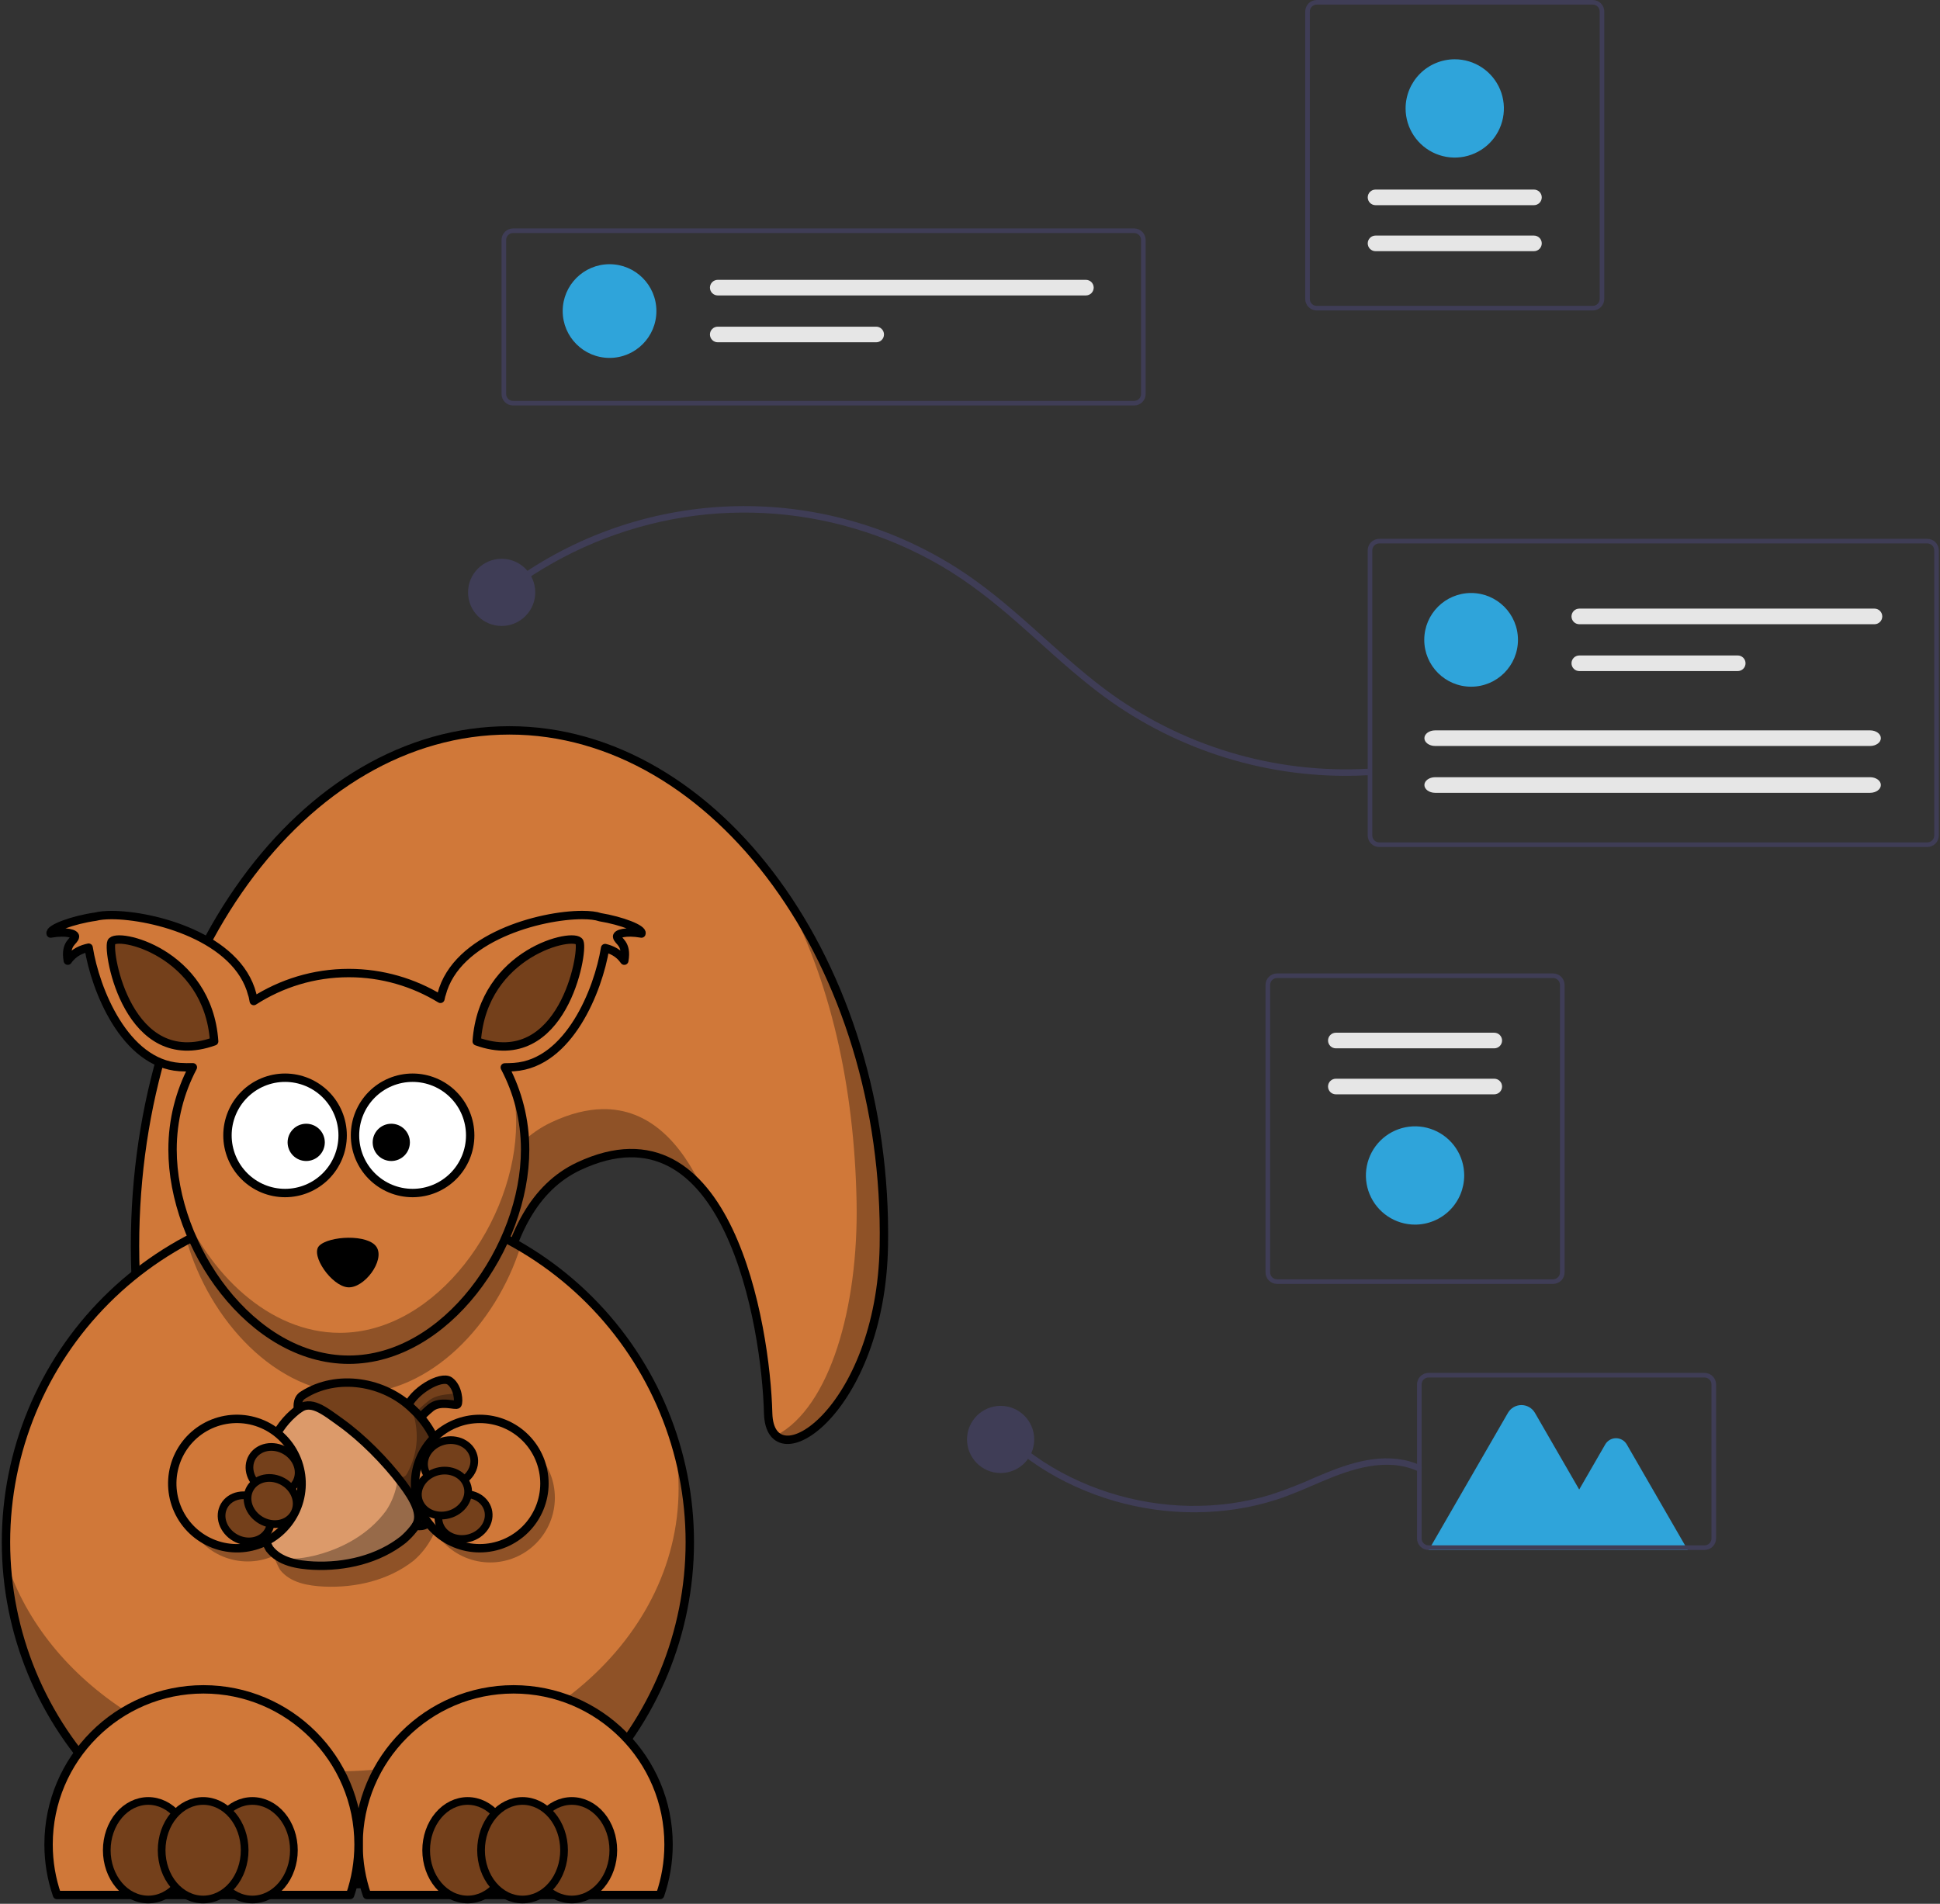 <svg width="648" height="636" viewBox="0 0 648 636" fill="none" xmlns="http://www.w3.org/2000/svg">
<rect x="0" y="0" width="648" height="636" fill="#333333" stroke="none"/>
<path d="M378.83 135.466H171.366C170.347 135.465 169.371 135.059 168.65 134.339C167.93 133.619 167.525 132.642 167.524 131.624V80.158C167.525 79.139 167.93 78.163 168.65 77.443C169.371 76.722 170.347 76.317 171.366 76.316H378.83C379.848 76.317 380.825 76.722 381.545 77.443C382.265 78.163 382.671 79.139 382.672 80.158V131.624C382.671 132.642 382.265 133.619 381.545 134.339C380.825 135.059 379.848 135.465 378.83 135.466V135.466ZM171.366 77.853C170.755 77.853 170.169 78.097 169.736 78.529C169.304 78.961 169.061 79.547 169.061 80.158V131.624C169.061 132.235 169.304 132.821 169.736 133.253C170.169 133.685 170.755 133.928 171.366 133.929H378.83C379.441 133.928 380.027 133.685 380.459 133.253C380.891 132.821 381.134 132.235 381.135 131.624V80.158C381.134 79.547 380.891 78.961 380.459 78.529C380.027 78.097 379.441 77.853 378.83 77.853L171.366 77.853Z" fill="#3F3D56"/>
<path d="M203.601 119.567C212.245 119.567 219.251 112.56 219.251 103.916C219.251 95.273 212.245 88.266 203.601 88.266C194.958 88.266 187.951 95.273 187.951 103.916C187.951 112.56 194.958 119.567 203.601 119.567Z" fill="#2FA4DA"/>
<path d="M239.745 93.482C239.054 93.482 238.39 93.757 237.901 94.246C237.412 94.736 237.137 95.399 237.137 96.091C237.137 96.783 237.412 97.446 237.901 97.935C238.39 98.424 239.054 98.699 239.745 98.699H362.709C363.401 98.699 364.065 98.424 364.554 97.935C365.043 97.446 365.318 96.783 365.318 96.091C365.318 95.399 365.043 94.736 364.554 94.246C364.065 93.757 363.401 93.482 362.709 93.482H239.745Z" fill="#E6E6E6"/>
<path d="M239.745 109.133C239.054 109.133 238.39 109.408 237.901 109.897C237.412 110.386 237.137 111.05 237.137 111.742C237.137 112.434 237.412 113.097 237.901 113.586C238.39 114.075 239.054 114.35 239.745 114.35H292.657C293 114.351 293.34 114.284 293.657 114.153C293.974 114.022 294.262 113.83 294.505 113.588C294.747 113.346 294.94 113.058 295.071 112.741C295.203 112.424 295.27 112.085 295.27 111.742C295.27 111.399 295.203 111.059 295.071 110.742C294.94 110.426 294.747 110.138 294.505 109.896C294.262 109.653 293.974 109.461 293.657 109.33C293.34 109.2 293 109.133 292.657 109.133H239.745Z" fill="#E6E6E6"/>
<path d="M518.761 428.917H426.555C425.536 428.916 424.56 428.511 423.84 427.79C423.119 427.07 422.714 426.094 422.713 425.075V329.041C422.714 328.022 423.119 327.046 423.84 326.325C424.56 325.605 425.536 325.2 426.555 325.199H518.761C519.78 325.2 520.757 325.605 521.477 326.325C522.197 327.046 522.602 328.022 522.603 329.041V425.075C522.602 426.094 522.197 427.07 521.477 427.79C520.757 428.511 519.78 428.916 518.761 428.917ZM426.555 326.736C425.944 326.736 425.358 326.979 424.926 327.412C424.494 327.844 424.25 328.43 424.25 329.041V425.075C424.25 425.686 424.494 426.272 424.926 426.704C425.358 427.136 425.944 427.38 426.555 427.38H518.761C519.373 427.38 519.959 427.136 520.391 426.704C520.823 426.272 521.066 425.686 521.067 425.075V329.041C521.066 328.43 520.823 327.844 520.391 327.412C519.959 326.979 519.373 326.736 518.761 326.736H426.555Z" fill="#3F3D56"/>
<path d="M446.202 345.003C445.511 345.003 444.847 345.278 444.358 345.767C443.869 346.256 443.594 346.92 443.594 347.611C443.594 348.303 443.869 348.967 444.358 349.456C444.847 349.945 445.511 350.22 446.202 350.22H499.114C499.806 350.22 500.469 349.945 500.958 349.456C501.448 348.967 501.722 348.303 501.722 347.611C501.722 346.92 501.448 346.256 500.958 345.767C500.469 345.278 499.806 345.003 499.114 345.003H446.202Z" fill="#E6E6E6"/>
<path d="M446.202 360.371C445.859 360.37 445.52 360.437 445.203 360.568C444.886 360.699 444.598 360.891 444.355 361.133C444.112 361.376 443.92 361.663 443.788 361.98C443.657 362.297 443.589 362.637 443.589 362.98C443.589 363.322 443.657 363.662 443.788 363.979C443.92 364.296 444.112 364.583 444.355 364.826C444.598 365.068 444.886 365.26 445.203 365.391C445.52 365.522 445.859 365.589 446.202 365.588H499.114C499.806 365.588 500.469 365.313 500.958 364.824C501.448 364.335 501.722 363.671 501.722 362.98C501.722 362.288 501.448 361.624 500.958 361.135C500.469 360.646 499.806 360.371 499.114 360.371H446.202Z" fill="#E6E6E6"/>
<path d="M472.658 409.113C469.411 409.113 466.237 408.15 463.537 406.346C460.837 404.542 458.733 401.977 457.49 398.977C456.247 395.977 455.922 392.676 456.556 389.491C457.189 386.306 458.753 383.38 461.049 381.084C463.345 378.788 466.271 377.224 469.455 376.59C472.64 375.957 475.941 376.282 478.941 377.525C481.941 378.767 484.506 380.872 486.31 383.572C488.114 386.272 489.077 389.447 489.077 392.694C489.072 397.047 487.34 401.22 484.262 404.299C481.184 407.377 477.011 409.108 472.658 409.113V409.113Z" fill="#2FA4DA"/>
<path d="M439.811 0H532.018C533.036 0.001 534.013 0.406 534.733 1.127C535.453 1.847 535.858 2.823 535.859 3.842V99.876C535.858 100.895 535.453 101.871 534.733 102.592C534.013 103.312 533.036 103.717 532.018 103.718H439.811C438.792 103.717 437.816 103.312 437.096 102.592C436.375 101.871 435.97 100.895 435.969 99.876V3.842C435.97 2.823 436.375 1.847 437.096 1.127C437.816 0.406 438.792 0.001 439.811 0V0ZM532.018 102.181C532.629 102.181 533.215 101.938 533.647 101.506C534.079 101.073 534.322 100.487 534.323 99.876V3.842C534.322 3.231 534.079 2.645 533.647 2.213C533.215 1.781 532.629 1.538 532.018 1.537H439.811C439.2 1.538 438.614 1.781 438.182 2.213C437.75 2.645 437.507 3.231 437.506 3.842V99.876C437.507 100.487 437.75 101.073 438.182 101.506C438.614 101.938 439.2 102.181 439.811 102.181H532.018Z" fill="#3F3D56"/>
<path d="M512.37 83.914C513.062 83.914 513.725 83.639 514.215 83.15C514.704 82.661 514.979 81.998 514.979 81.306C514.979 80.614 514.704 79.95 514.215 79.461C513.725 78.972 513.062 78.697 512.37 78.697H459.458C458.767 78.697 458.103 78.972 457.614 79.461C457.125 79.95 456.85 80.614 456.85 81.306C456.85 81.998 457.125 82.661 457.614 83.15C458.103 83.639 458.767 83.914 459.458 83.914H512.37Z" fill="#E6E6E6"/>
<path d="M512.37 68.546C513.062 68.546 513.725 68.271 514.215 67.782C514.704 67.293 514.979 66.629 514.979 65.938C514.979 65.246 514.704 64.582 514.215 64.093C513.725 63.604 513.062 63.329 512.37 63.329H459.458C458.767 63.329 458.103 63.604 457.614 64.093C457.125 64.582 456.85 65.246 456.85 65.938C456.85 66.629 457.125 67.293 457.614 67.782C458.103 68.271 458.767 68.546 459.458 68.546H512.37Z" fill="#E6E6E6"/>
<path d="M485.914 19.804C489.161 19.804 492.336 20.767 495.036 22.571C497.736 24.375 499.84 26.939 501.083 29.94C502.325 32.94 502.65 36.241 502.017 39.426C501.383 42.611 499.82 45.537 497.524 47.833C495.227 50.129 492.302 51.693 489.117 52.327C485.932 52.96 482.631 52.635 479.631 51.392C476.631 50.15 474.067 48.045 472.263 45.345C470.459 42.645 469.496 39.47 469.496 36.223C469.501 31.87 471.232 27.697 474.31 24.618C477.388 21.54 481.561 19.809 485.914 19.804Z" fill="#2FA4DA"/>
<path d="M168.709 198.68C185.025 186.042 204.088 177.424 224.354 173.523C244.782 169.631 265.846 170.713 285.767 176.679C295.781 179.661 305.402 183.83 314.426 189.098C323.62 194.473 331.928 201.089 339.921 208.095C348.019 215.192 355.85 222.605 364.303 229.287C388.437 248.578 418.397 259.118 449.293 259.186C451.845 259.19 454.396 259.12 456.945 258.975C458.326 258.899 458.335 256.739 456.945 256.816C425.451 258.55 394.352 249.152 369.089 230.267C360.327 223.715 352.328 216.224 344.161 208.964C336.243 201.927 328.113 195.08 319.13 189.426C297.157 175.583 271.595 168.516 245.633 169.108C219.67 169.7 194.456 177.924 173.137 192.754C171.11 194.163 169.13 195.637 167.182 197.153C166.087 198.006 167.624 199.524 168.709 198.68V198.68Z" fill="#3F3D56"/>
<path d="M167.562 209.116C173.759 209.116 178.783 204.092 178.783 197.895C178.783 191.698 173.759 186.674 167.562 186.674C161.365 186.674 156.342 191.698 156.342 197.895C156.342 204.092 161.365 209.116 167.562 209.116Z" fill="#3F3D56"/>
<path d="M334.228 492.1C328.031 492.1 323.008 487.076 323.008 480.879C323.008 474.682 328.031 469.658 334.228 469.658C340.425 469.658 345.448 474.682 345.448 480.879C345.448 487.076 340.425 492.1 334.228 492.1Z" fill="#3F3D56"/>
<path d="M643.765 282.959H460.682C459.664 282.958 458.687 282.553 457.967 281.833C457.247 281.112 456.841 280.136 456.84 279.117V183.851C456.841 182.833 457.247 181.856 457.967 181.136C458.687 180.416 459.664 180.01 460.682 180.009H643.765C644.784 180.01 645.76 180.416 646.48 181.136C647.201 181.856 647.606 182.833 647.607 183.851V279.117C647.606 280.136 647.201 281.112 646.48 281.833C645.76 282.553 644.784 282.958 643.765 282.959ZM460.682 181.546C460.071 181.547 459.485 181.79 459.053 182.222C458.621 182.654 458.378 183.24 458.377 183.851V279.117C458.378 279.728 458.621 280.314 459.053 280.746C459.485 281.179 460.071 281.422 460.682 281.422H643.765C644.376 281.422 644.962 281.179 645.394 280.746C645.827 280.314 646.07 279.728 646.07 279.117V183.851C646.07 183.24 645.827 182.654 645.394 182.222C644.962 181.79 644.376 181.547 643.765 181.546H460.682Z" fill="#3F3D56"/>
<path d="M491.381 229.407C500.024 229.407 507.031 222.4 507.031 213.757C507.031 205.113 500.024 198.106 491.381 198.106C482.738 198.106 475.731 205.113 475.731 213.757C475.731 222.4 482.738 229.407 491.381 229.407Z" fill="#2FA4DA"/>
<path d="M527.525 203.323C527.182 203.322 526.842 203.389 526.525 203.52C526.208 203.651 525.92 203.843 525.678 204.085C525.435 204.327 525.242 204.615 525.111 204.932C524.98 205.249 524.912 205.588 524.912 205.931C524.912 206.274 524.98 206.614 525.111 206.931C525.242 207.247 525.435 207.535 525.678 207.777C525.92 208.02 526.208 208.212 526.525 208.342C526.842 208.473 527.182 208.54 527.525 208.54H626.108C626.8 208.54 627.463 208.265 627.952 207.776C628.441 207.287 628.716 206.623 628.716 205.931C628.716 205.239 628.441 204.576 627.952 204.087C627.463 203.598 626.8 203.323 626.108 203.323H527.525Z" fill="#E6E6E6"/>
<path d="M527.525 218.974C527.182 218.973 526.842 219.04 526.525 219.171C526.208 219.302 525.92 219.494 525.678 219.736C525.435 219.978 525.242 220.266 525.111 220.583C524.98 220.9 524.912 221.239 524.912 221.582C524.912 221.925 524.98 222.265 525.111 222.581C525.242 222.898 525.435 223.186 525.678 223.428C525.92 223.671 526.208 223.863 526.525 223.993C526.842 224.124 527.182 224.191 527.525 224.191H580.437C581.129 224.191 581.792 223.916 582.281 223.427C582.77 222.937 583.045 222.274 583.045 221.582C583.045 220.89 582.77 220.227 582.281 219.738C581.792 219.248 581.129 218.974 580.437 218.974H527.525Z" fill="#E6E6E6"/>
<path d="M479.377 243.995C477.393 243.995 475.778 245.165 475.778 246.603C475.778 248.041 477.393 249.212 479.377 249.212H624.648C626.632 249.212 628.247 248.041 628.247 246.603C628.247 245.165 626.632 243.995 624.648 243.995H479.377Z" fill="#E6E6E6"/>
<path d="M479.377 259.646C477.393 259.646 475.778 260.816 475.778 262.254C475.778 263.692 477.393 264.862 479.377 264.862H624.648C626.632 264.862 628.247 263.692 628.247 262.254C628.247 260.816 626.632 259.646 624.648 259.646H479.377Z" fill="#E6E6E6"/>
<path d="M473.247 491.326C462.918 486.845 451.386 490.751 441.651 494.881C436.637 497.008 431.676 499.279 426.488 500.958C422.122 502.367 417.652 503.427 413.118 504.127C404.021 505.52 394.769 505.577 385.655 504.295C376.495 503.017 367.568 500.421 359.152 496.588C350.782 492.794 343.046 487.736 336.214 481.59C335.345 480.805 334.492 480.002 333.657 479.181C332.663 478.207 334.19 476.68 335.184 477.654C341.763 484.067 349.315 489.399 357.56 493.451C365.772 497.489 374.531 500.303 383.558 501.803C392.615 503.331 401.85 503.49 410.954 502.276C415.496 501.662 419.981 500.687 424.368 499.36C429.406 497.721 434.349 495.802 439.173 493.61C448.999 489.39 459.917 485.257 470.714 488.168C471.951 488.51 473.162 488.942 474.337 489.461C475.608 490.013 474.51 491.874 473.247 491.326V491.326Z" fill="#3F3D56"/>
<path d="M477.238 517.808H563.735L543.379 482.548C543.015 481.916 542.49 481.391 541.858 481.026C541.226 480.661 540.509 480.469 539.78 480.469C539.05 480.469 538.333 480.661 537.701 481.026C537.069 481.391 536.544 481.916 536.18 482.548L527.484 497.61L512.698 471.999C512.241 471.208 511.584 470.551 510.793 470.094C510.002 469.637 509.105 469.397 508.191 469.397C507.277 469.397 506.38 469.637 505.589 470.094C504.798 470.551 504.141 471.208 503.684 471.999L477.238 517.808Z" fill="#2FA4DA"/>
<path d="M477.156 517.798H569.363C570.381 517.797 571.358 517.392 572.078 516.672C572.798 515.951 573.203 514.975 573.204 513.956V462.491C573.203 461.472 572.798 460.495 572.078 459.775C571.358 459.055 570.381 458.65 569.363 458.648H477.156C476.138 458.65 475.161 459.055 474.441 459.775C473.721 460.495 473.315 461.472 473.314 462.491V513.956C473.315 514.975 473.721 515.951 474.441 516.672C475.161 517.392 476.138 517.797 477.156 517.798ZM569.363 460.185C569.974 460.186 570.56 460.429 570.992 460.861C571.424 461.293 571.667 461.879 571.668 462.491V513.956C571.667 514.567 571.424 515.153 570.992 515.585C570.56 516.018 569.974 516.261 569.363 516.261H477.156C476.545 516.261 475.959 516.018 475.527 515.585C475.095 515.153 474.852 514.567 474.851 513.956V462.491C474.852 461.879 475.095 461.293 475.527 460.861C475.959 460.429 476.545 460.186 477.156 460.185H569.363Z" fill="#3F3D56"/>
<path d="M295.221 416.235C294.248 471.444 257.19 495.44 256.581 472.13C255.825 442.646 243.127 366.178 193.287 389.628C133.682 417.67 187.414 588.477 170.159 588.477C101.125 588.477 45.097 511.316 45.097 416.235C45.097 321.161 101.125 244 170.159 244C239.193 244 296.873 322.372 295.221 416.235V416.235Z" fill="url(#paint0_linear_11_1419)" stroke="black" stroke-width="2.8" stroke-linecap="round" stroke-linejoin="round"/>
<path d="M261.446 298.082C277.455 327.055 285.4 363.385 286.114 401.528C286.779 436.766 277.182 470.044 259.388 479.473C267.697 482.133 294.248 471.437 295.214 416.228C296.019 370.861 282.95 329.113 261.446 298.082ZM201.176 370.532C196.059 370.63 190.41 372.002 184.18 374.928C124.575 402.97 178.314 573.777 161.059 573.777C125.506 573.777 93.404 553.309 70.626 520.465C93.481 561.779 129.566 588.477 170.159 588.477C187.414 588.477 133.675 417.67 193.28 389.628C211.76 380.941 225.137 385.981 234.692 397.265C227.566 381.893 216.856 370.238 201.176 370.532V370.532Z" fill="black" fill-opacity="0.314"/>
<path d="M230.41 515.19C230.41 545.506 218.378 574.581 196.96 596.017C175.543 617.454 146.494 629.497 116.205 629.497C85.916 629.497 56.867 617.454 35.45 596.017C14.032 574.581 2 545.506 2 515.19C2 484.874 14.032 455.799 35.45 434.363C56.867 412.926 85.916 400.883 116.205 400.883C146.494 400.883 175.543 412.926 196.96 434.363C218.378 455.799 230.41 484.874 230.41 515.19V515.19Z" fill="url(#paint1_linear_11_1419)" stroke="black" stroke-width="2.8" stroke-linecap="round" stroke-linejoin="round"/>
<path d="M116.21 400.898C104.058 400.898 92.361 402.816 81.371 406.337C91.255 404.027 101.678 402.781 112.451 402.781C142.005 402.781 168.955 412.077 189.234 427.33C169.438 410.824 143.972 400.898 116.21 400.898ZM224.367 478.402C225.865 484.506 226.663 490.806 226.663 497.274C226.663 549.438 175.493 591.767 112.451 591.767C59.734 591.767 15.34 562.171 2.208 521.97C5.708 581.925 55.436 629.518 116.21 629.518C179.252 629.518 230.422 578.306 230.422 515.208C230.422 502.335 228.294 489.952 224.367 478.402Z" fill="black" fill-opacity="0.314"/>
<path d="M116.21 400.898C96.736 400.898 78.389 405.777 62.338 414.394C69.94 440.973 92.151 465.55 118.387 465.55C143.923 465.55 165.686 442.268 173.841 416.508C156.922 406.589 137.224 400.898 116.21 400.898Z" fill="black" fill-opacity="0.314"/>
<path fill-rule="evenodd" clip-rule="evenodd" d="M194.463 305.684C180.596 305.684 152.428 313.062 147.5 332.193C147.423 332.34 147.276 332.872 147.115 333.691C138.197 328.238 127.711 325.067 116.504 325.067C104.8 325.067 93.922 328.525 84.759 334.419C84.57 333.222 84.339 332.382 84.248 332.193C79.32 313.062 51.152 305.705 37.278 305.698C35.073 305.698 33.246 305.887 31.909 306.237C24.468 307.273 16.32 310.248 16.915 311.872C22.375 310.941 25.133 312.005 25.049 312.887C24.881 314.539 21.591 314.98 22.648 320.937C24.643 318.046 27.422 317.052 29.606 316.59C31.846 330.653 41.646 355.202 59.986 356.476C61.561 356.588 63.031 356.581 64.417 356.553C60.091 364.757 57.634 374.102 57.634 384.021C57.634 416.55 84.003 454.245 116.504 454.245C148.998 454.245 175.402 416.55 175.402 384.021C175.402 374.109 172.938 364.785 168.612 356.588C169.613 356.581 170.67 356.553 171.762 356.476C190.039 355.209 199.839 330.8 202.121 316.723C204.207 317.234 206.699 318.284 208.526 320.937C209.583 314.98 206.293 314.539 206.125 312.887C206.041 312.005 208.799 310.941 214.259 311.872C214.826 310.332 207.553 307.581 200.455 306.412C199.104 305.936 197.032 305.684 194.463 305.684V305.684Z" fill="url(#paint2_linear_11_1419)" stroke="black" stroke-width="2.8" stroke-linejoin="round"/>
<path d="M138.953 480.243C129.195 470.478 111.828 469.981 101.496 479.158C94.223 485.535 91.325 495.328 90.373 504.603C89.701 511.288 90.1 518.463 93.53 524.42C96.974 528.844 102.973 529.775 108.237 530.041C118.73 530.51 129.818 527.976 138.204 521.333C148.312 512.66 150.671 496.511 143.251 485.444C142.04 483.554 140.577 481.811 138.953 480.243V480.243Z" fill="black" fill-opacity="0.314"/>
<path d="M104.306 500.019C104.306 505.752 102.031 511.251 97.98 515.306C93.929 519.36 88.435 521.638 82.707 521.638C76.978 521.638 71.484 519.36 67.433 515.306C63.383 511.251 61.107 505.752 61.107 500.019C61.107 494.285 63.383 488.786 67.433 484.732C71.484 480.678 76.978 478.4 82.707 478.4C88.435 478.4 93.929 480.678 97.98 484.732C102.031 488.786 104.306 494.285 104.306 500.019V500.019Z" fill="black" fill-opacity="0.314"/>
<path d="M135.453 473.243C125.695 463.478 108.328 462.981 97.996 472.158C90.723 478.535 87.825 488.328 86.873 497.603C86.201 504.288 86.6 511.463 90.03 517.42C93.474 521.844 99.473 522.775 104.737 523.041C115.23 523.51 126.318 520.976 134.704 514.333C144.812 505.66 147.171 489.511 139.751 478.444C138.54 476.554 137.077 474.811 135.453 473.243Z" fill="#DC9A6A" stroke="black" stroke-width="2.8" stroke-linecap="round" stroke-linejoin="round"/>
<path d="M113.445 465.704C115.524 466.201 117.54 466.964 119.423 468.028C121.25 469.015 122.979 470.198 124.526 471.577C133.857 479.557 135.782 494.467 128.971 504.659C123.168 512.632 113.949 517.623 104.52 519.807C100.698 520.668 96.344 521.263 92.62 519.849C96.064 522.215 100.621 522.838 104.73 523.041C115.223 523.51 126.311 520.976 134.704 514.333C144.812 505.66 147.171 489.511 139.751 478.444C138.54 476.547 137.077 474.811 135.453 473.236C129.748 467.524 121.432 464.99 113.445 465.704V465.704Z" fill="black" fill-opacity="0.314"/>
<path fill-rule="evenodd" clip-rule="evenodd" d="M135.712 470.786C137.637 464.808 147.346 459.285 150.223 461.364C153.1 463.45 153.324 468.406 152.813 469.141C152.309 469.869 147.115 467.622 143.839 470.331C140.57 473.033 138.925 475.343 138.925 475.343L135.712 470.786Z" fill="url(#paint3_linear_11_1419)" stroke="black" stroke-width="2.8"/>
<path fill-rule="evenodd" clip-rule="evenodd" d="M152.204 463.961C152.267 464.612 152.176 465.151 152.001 465.361C151.504 465.956 146.527 465.375 143.335 467.846C140.15 470.317 138.54 472.207 138.54 472.207L135.992 470.065C135.894 470.31 135.789 470.548 135.712 470.786L138.925 475.35C138.925 475.35 140.57 473.033 143.839 470.324C147.115 467.622 152.309 469.869 152.813 469.134C153.163 468.637 153.163 466.145 152.204 463.961V463.961Z" fill="black" fill-opacity="0.314"/>
<path d="M137.952 470.821C128.369 461.329 112.486 458.879 101.314 465.998C98.787 467.391 99.55 470.884 99.578 470.828C103.799 467.489 108.174 471.164 113.921 475.287C120.956 480.334 128.691 488.076 134.368 495.601C138.344 500.865 141.186 506.038 138.911 509.657C139.03 509.692 142.334 510.623 143.846 507.543C151.462 493.186 147.157 479.396 137.952 470.821V470.821Z" fill="url(#paint4_linear_11_1419)" stroke="black" stroke-width="2.8" stroke-linecap="round" stroke-linejoin="round"/>
<path d="M137.196 469.764C140.234 477.646 139.835 485.101 135.978 492.297C135.103 493.935 133.759 493.403 132.632 493.382C133.227 494.117 133.808 494.866 134.368 495.601C138.337 500.872 141.186 506.045 138.911 509.657C139.03 509.692 142.334 510.63 143.846 507.55C150.818 494.39 147.759 480.075 137.196 469.764Z" fill="black" fill-opacity="0.314"/>
<path d="M97.846 484.822C100.713 489.788 101.492 495.688 100.011 501.224C98.53 506.761 94.911 511.48 89.95 514.344C84.989 517.209 79.092 517.983 73.557 516.497C68.022 515.012 63.302 511.387 60.435 506.422C57.568 501.457 56.789 495.557 58.27 490.02C59.751 484.484 63.37 479.764 68.331 476.9C73.292 474.036 79.189 473.261 84.724 474.747C90.259 476.233 94.98 479.857 97.846 484.822V484.822Z" fill="url(#paint5_linear_11_1419)" stroke="black" stroke-width="2.8" stroke-linecap="round" stroke-linejoin="round"/>
<path d="M185.337 500.355C185.337 506.088 183.061 511.587 179.011 515.642C174.96 519.696 169.466 521.974 163.737 521.974C158.009 521.974 152.515 519.696 148.464 515.642C144.413 511.587 142.138 506.088 142.138 500.355C142.138 494.621 144.413 489.122 148.464 485.068C152.515 481.014 158.009 478.736 163.737 478.736C169.466 478.736 174.96 481.014 179.011 485.068C183.061 489.122 185.337 494.621 185.337 500.355Z" fill="black" fill-opacity="0.314"/>
<path d="M175.52 510.895C171.465 514.949 165.968 517.228 160.237 517.231C154.506 517.233 149.01 514.959 144.96 510.908C140.909 506.858 138.635 501.362 138.637 495.631C138.64 489.9 140.919 484.403 144.973 480.349C149.027 476.294 154.525 474.015 160.256 474.013C165.987 474.01 171.482 476.284 175.533 480.335C179.584 484.386 181.858 489.881 181.855 495.612C181.853 501.343 179.574 506.841 175.52 510.895V510.895Z" fill="url(#paint6_linear_11_1419)" stroke="black" stroke-width="2.8" stroke-linecap="round" stroke-linejoin="round"/>
<path d="M171.552 564.369C142.971 564.369 119.766 587.595 119.766 616.197C119.766 622.112 120.76 627.782 122.587 633.074H220.489C222.316 627.782 223.31 622.112 223.31 616.197C223.31 587.595 200.133 564.369 171.552 564.369V564.369Z" fill="url(#paint7_linear_11_1419)" stroke="black" stroke-width="2.8" stroke-linecap="round" stroke-linejoin="round"/>
<path d="M67.98 564.369C39.399 564.369 16.222 587.595 16.222 616.197C16.222 622.112 17.216 627.782 19.043 633.074H116.945C118.772 627.782 119.766 622.112 119.766 616.197C119.766 587.595 96.561 564.369 67.98 564.369V564.369Z" fill="url(#paint8_linear_11_1419)" stroke="black" stroke-width="2.8" stroke-linecap="round" stroke-linejoin="round"/>
<path d="M114.451 379.298C114.452 381.827 113.955 384.331 112.989 386.668C112.023 389.005 110.606 391.129 108.82 392.917C107.033 394.706 104.912 396.125 102.578 397.093C100.244 398.062 97.742 398.56 95.215 398.56C92.688 398.56 90.186 398.062 87.851 397.093C85.517 396.125 83.396 394.706 81.609 392.917C79.823 391.129 78.406 389.005 77.44 386.668C76.474 384.331 75.977 381.827 75.978 379.298C75.977 376.768 76.474 374.264 77.44 371.927C78.406 369.59 79.823 367.466 81.609 365.678C83.396 363.889 85.517 362.47 87.851 361.502C90.186 360.533 92.688 360.035 95.215 360.035C97.742 360.035 100.244 360.533 102.578 361.502C104.912 362.47 107.033 363.889 108.82 365.678C110.606 367.466 112.023 369.59 112.989 371.927C113.955 374.264 114.452 376.768 114.451 379.298Z" fill="white" stroke="black" stroke-width="2.8" stroke-linecap="round" stroke-linejoin="round"/>
<path d="M157.053 379.298C157.054 381.827 156.557 384.331 155.591 386.668C154.625 389.005 153.208 391.129 151.422 392.917C149.635 394.706 147.514 396.125 145.18 397.093C142.846 398.062 140.343 398.56 137.817 398.56C135.29 398.56 132.788 398.062 130.453 397.093C128.119 396.125 125.998 394.706 124.211 392.917C122.425 391.129 121.008 389.005 120.042 386.668C119.076 384.331 118.579 381.827 118.58 379.298C118.579 376.768 119.076 374.264 120.042 371.927C121.008 369.59 122.425 367.466 124.211 365.678C125.998 363.889 128.119 362.47 130.453 361.502C132.788 360.533 135.29 360.035 137.817 360.035C140.343 360.035 142.846 360.533 145.18 361.502C147.514 362.47 149.635 363.889 151.422 365.678C153.208 367.466 154.625 369.59 155.591 371.927C156.557 374.264 157.054 376.768 157.053 379.298V379.298Z" fill="white" stroke="black" stroke-width="2.8" stroke-linecap="round" stroke-linejoin="round"/>
<path d="M108.491 381.637C108.492 382.454 108.332 383.263 108.02 384.018C107.708 384.773 107.25 385.459 106.673 386.037C106.096 386.615 105.411 387.074 104.657 387.387C103.903 387.7 103.095 387.861 102.278 387.861C101.462 387.861 100.653 387.7 99.899 387.387C99.145 387.074 98.46 386.615 97.883 386.037C97.306 385.459 96.849 384.773 96.537 384.018C96.225 383.263 96.064 382.454 96.065 381.637C96.064 380.82 96.225 380.011 96.537 379.256C96.849 378.5 97.306 377.814 97.883 377.236C98.46 376.658 99.145 376.2 99.899 375.887C100.653 375.574 101.462 375.413 102.278 375.413C103.095 375.413 103.903 375.574 104.657 375.887C105.411 376.2 106.096 376.658 106.673 377.236C107.25 377.814 107.708 378.5 108.02 379.256C108.332 380.011 108.492 380.82 108.491 381.637V381.637Z" fill="black"/>
<path d="M136.911 381.637C136.912 382.454 136.752 383.263 136.44 384.018C136.128 384.773 135.67 385.459 135.093 386.037C134.516 386.615 133.831 387.074 133.077 387.387C132.323 387.7 131.515 387.861 130.698 387.861C129.882 387.861 129.073 387.7 128.319 387.387C127.565 387.074 126.88 386.615 126.303 386.037C125.726 385.459 125.268 384.773 124.957 384.018C124.645 383.263 124.484 382.454 124.485 381.637C124.484 380.82 124.645 380.011 124.957 379.256C125.268 378.5 125.726 377.814 126.303 377.236C126.88 376.658 127.565 376.2 128.319 375.887C129.073 375.574 129.882 375.413 130.698 375.413C131.515 375.413 132.323 375.574 133.077 375.887C133.831 376.2 134.516 376.658 135.093 377.236C135.67 377.814 136.128 378.5 136.44 379.256C136.752 380.011 136.912 380.82 136.911 381.637V381.637Z" fill="black"/>
<path fill-rule="evenodd" clip-rule="evenodd" d="M106.571 416.235C109.707 412.882 123.028 412.154 125.814 416.648C128.6 421.149 121.635 430.473 116.189 430.053C110.771 429.633 103.631 419.364 106.571 416.235Z" fill="black"/>
<path fill-rule="evenodd" clip-rule="evenodd" d="M71.536 347.887C69.471 317.983 38.699 311.172 37.215 314.721C35.738 318.277 42.836 358.254 71.536 347.887Z" fill="#74401B" stroke="black" stroke-width="2.8" stroke-linejoin="round"/>
<path fill-rule="evenodd" clip-rule="evenodd" d="M159.232 347.887C161.297 317.983 192.069 311.172 193.553 314.721C195.03 318.277 187.925 358.254 159.232 347.887Z" fill="url(#paint9_linear_11_1419)" stroke="black" stroke-width="2.8" stroke-linejoin="round"/>
<path d="M63.393 618.115C63.393 622.481 61.932 626.669 59.332 629.757C56.732 632.844 53.206 634.579 49.529 634.579C45.852 634.579 42.325 632.844 39.725 629.757C37.125 626.669 35.664 622.481 35.664 618.115C35.664 613.748 37.125 609.561 39.725 606.473C42.325 603.385 45.852 601.651 49.529 601.651C53.206 601.651 56.732 603.385 59.332 606.473C61.932 609.561 63.393 613.748 63.393 618.115V618.115Z" fill="url(#paint10_linear_11_1419)" stroke="black" stroke-width="2.571" stroke-linecap="round" stroke-linejoin="round"/>
<path d="M98.169 618.115C98.169 622.481 96.709 626.669 94.109 629.757C91.508 632.844 87.982 634.579 84.305 634.579C80.628 634.579 77.101 632.844 74.501 629.757C71.901 626.669 70.44 622.481 70.44 618.115C70.44 613.748 71.901 609.561 74.501 606.473C77.101 603.385 80.628 601.651 84.305 601.651C87.982 601.651 91.508 603.385 94.109 606.473C96.709 609.561 98.169 613.748 98.169 618.115Z" fill="url(#paint11_linear_11_1419)" stroke="black" stroke-width="2.571" stroke-linecap="round" stroke-linejoin="round"/>
<path d="M81.719 618.115C81.719 622.481 80.259 626.669 77.659 629.757C75.058 632.844 71.532 634.579 67.855 634.579C64.178 634.579 60.651 632.844 58.051 629.757C55.451 626.669 53.99 622.481 53.99 618.115C53.99 613.748 55.451 609.561 58.051 606.473C60.651 603.385 64.178 601.651 67.855 601.651C71.532 601.651 75.058 603.385 77.659 606.473C80.259 609.561 81.719 613.748 81.719 618.115V618.115Z" fill="url(#paint12_linear_11_1419)" stroke="black" stroke-width="2.571" stroke-linecap="round" stroke-linejoin="round"/>
<path d="M170.08 618.115C170.08 620.277 169.721 622.418 169.024 624.415C168.327 626.413 167.306 628.228 166.019 629.757C164.731 631.286 163.203 632.498 161.521 633.326C159.839 634.153 158.036 634.579 156.215 634.579C154.394 634.579 152.591 634.153 150.909 633.326C149.227 632.498 147.699 631.286 146.411 629.757C145.124 628.228 144.103 626.413 143.406 624.415C142.709 622.418 142.35 620.277 142.35 618.115C142.35 613.748 143.811 609.561 146.411 606.473C149.011 603.385 152.538 601.651 156.215 601.651C159.892 601.651 163.419 603.385 166.019 606.473C168.619 609.561 170.08 613.748 170.08 618.115V618.115Z" fill="url(#paint13_linear_11_1419)" stroke="black" stroke-width="2.571" stroke-linecap="round" stroke-linejoin="round"/>
<path d="M204.859 618.115C204.859 620.277 204.5 622.418 203.804 624.415C203.107 626.413 202.086 628.228 200.798 629.757C199.511 631.286 197.982 632.498 196.3 633.326C194.618 634.153 192.815 634.579 190.995 634.579C189.174 634.579 187.371 634.153 185.689 633.326C184.007 632.498 182.478 631.286 181.191 629.757C179.903 628.228 178.882 626.413 178.185 624.415C177.489 622.418 177.13 620.277 177.13 618.115C177.13 613.748 178.591 609.561 181.191 606.473C183.791 603.385 187.317 601.651 190.995 601.651C194.672 601.651 198.198 603.385 200.798 606.473C203.398 609.561 204.859 613.748 204.859 618.115V618.115Z" fill="url(#paint14_linear_11_1419)" stroke="black" stroke-width="2.571" stroke-linecap="round" stroke-linejoin="round"/>
<path d="M188.409 618.115C188.409 620.277 188.05 622.418 187.354 624.415C186.657 626.413 185.636 628.228 184.348 629.757C183.061 631.286 181.532 632.498 179.85 633.326C178.168 634.153 176.365 634.579 174.545 634.579C172.724 634.579 170.921 634.153 169.239 633.326C167.557 632.498 166.028 631.286 164.741 629.757C163.453 628.228 162.432 626.413 161.735 624.415C161.039 622.418 160.68 620.277 160.68 618.115C160.68 613.748 162.141 609.561 164.741 606.473C167.341 603.385 170.867 601.651 174.545 601.651C178.222 601.651 181.748 603.385 184.348 606.473C186.948 609.561 188.409 613.748 188.409 618.115V618.115Z" fill="url(#paint15_linear_11_1419)" stroke="black" stroke-width="2.571" stroke-linecap="round" stroke-linejoin="round"/>
<path d="M170.761 361.208C171.832 365.646 172.406 370.294 172.406 375.054C172.406 407.583 146.009 445.264 113.508 445.264C89.82 445.264 69.415 425.237 60.077 401.78C67.308 428.863 89.834 454.259 116.504 454.259C149.005 454.259 175.402 416.55 175.402 384.021C175.402 375.929 173.75 368.229 170.789 361.208H170.761Z" fill="black" fill-opacity="0.314"/>
<path d="M85.941 500.802C86.904 501.358 87.761 502.076 88.463 502.913C89.166 503.751 89.7 504.692 90.036 505.683C90.371 506.675 90.502 507.697 90.419 508.691C90.337 509.685 90.043 510.632 89.556 511.478C89.068 512.324 88.395 513.052 87.576 513.62C86.757 514.189 85.807 514.587 84.782 514.791C83.756 514.996 82.675 515.004 81.599 514.813C80.523 514.623 79.473 514.239 78.511 513.683C77.548 513.127 76.691 512.409 75.989 511.572C75.286 510.734 74.752 509.793 74.416 508.801C74.081 507.81 73.95 506.788 74.032 505.794C74.115 504.8 74.408 503.853 74.896 503.007C75.384 502.161 76.057 501.433 76.876 500.865C77.695 500.296 78.644 499.898 79.67 499.693C80.696 499.489 81.777 499.481 82.853 499.672C83.929 499.862 84.978 500.246 85.941 500.802V500.802Z" fill="url(#paint16_linear_11_1419)" stroke="black" stroke-width="2.571" stroke-linecap="round" stroke-linejoin="round"/>
<path d="M95.258 484.646C96.221 485.203 97.078 485.92 97.78 486.758C98.483 487.595 99.017 488.536 99.353 489.528C99.688 490.519 99.819 491.541 99.736 492.535C99.654 493.529 99.361 494.477 98.873 495.322C98.385 496.168 97.712 496.896 96.893 497.464C96.074 498.033 95.124 498.431 94.099 498.636C93.073 498.84 91.992 498.848 90.916 498.658C89.84 498.467 88.79 498.083 87.828 497.527C86.865 496.971 86.008 496.253 85.306 495.416C84.603 494.578 84.069 493.637 83.733 492.646C83.397 491.654 83.267 490.632 83.35 489.638C83.432 488.644 83.725 487.697 84.213 486.851C84.701 486.005 85.374 485.277 86.193 484.709C87.012 484.14 87.962 483.742 88.987 483.538C90.013 483.333 91.094 483.326 92.17 483.516C93.246 483.706 94.296 484.09 95.258 484.646V484.646Z" fill="url(#paint17_linear_11_1419)" stroke="black" stroke-width="2.571" stroke-linecap="round" stroke-linejoin="round"/>
<path d="M94.6 495.013C95.562 495.569 96.42 496.287 97.122 497.124C97.825 497.962 98.359 498.903 98.695 499.894C99.03 500.886 99.161 501.908 99.078 502.902C98.996 503.896 98.703 504.843 98.215 505.689C97.727 506.535 97.054 507.263 96.235 507.831C95.416 508.4 94.466 508.798 93.441 509.002C92.415 509.207 91.334 509.215 90.258 509.024C89.182 508.834 88.132 508.45 87.17 507.894C86.207 507.338 85.35 506.62 84.648 505.783C83.945 504.945 83.411 504.004 83.075 503.012C82.74 502.021 82.609 500.999 82.692 500.005C82.774 499.011 83.067 498.064 83.555 497.218C84.043 496.372 84.716 495.644 85.535 495.076C86.354 494.507 87.303 494.109 88.329 493.904C89.355 493.7 90.436 493.692 91.512 493.882C92.588 494.073 93.638 494.457 94.6 495.013V495.013Z" fill="url(#paint18_linear_11_1419)" stroke="black" stroke-width="2.571" stroke-linecap="round" stroke-linejoin="round"/>
<path d="M152.915 499.448C151.841 499.736 150.828 500.208 149.932 500.835C149.037 501.462 148.277 502.233 147.696 503.104C147.116 503.974 146.725 504.928 146.547 505.909C146.37 506.891 146.408 507.882 146.66 508.825C146.913 509.768 147.374 510.645 148.018 511.406C148.662 512.168 149.476 512.798 150.414 513.261C151.351 513.724 152.394 514.011 153.483 514.106C154.571 514.201 155.684 514.101 156.758 513.813C157.832 513.525 158.845 513.054 159.741 512.427C160.636 511.8 161.396 511.029 161.977 510.158C162.557 509.287 162.948 508.334 163.126 507.352C163.303 506.37 163.265 505.38 163.013 504.436C162.76 503.493 162.299 502.616 161.655 501.855C161.011 501.094 160.197 500.464 159.259 500C158.321 499.537 157.279 499.25 156.19 499.155C155.102 499.061 153.989 499.16 152.915 499.448V499.448Z" fill="url(#paint19_linear_11_1419)" stroke="black" stroke-width="2.571" stroke-linecap="round" stroke-linejoin="round"/>
<path d="M148.099 481.43C147.025 481.718 146.012 482.189 145.116 482.817C144.221 483.444 143.461 484.215 142.88 485.085C142.3 485.956 141.909 486.91 141.731 487.891C141.554 488.873 141.592 489.864 141.844 490.807C142.097 491.75 142.558 492.627 143.202 493.388C143.846 494.15 144.66 494.78 145.598 495.243C146.535 495.706 147.578 495.993 148.667 496.088C149.755 496.183 150.868 496.083 151.942 495.795C153.016 495.507 154.029 495.036 154.925 494.409C155.82 493.781 156.58 493.011 157.161 492.14C157.741 491.269 158.132 490.316 158.31 489.334C158.487 488.352 158.449 487.362 158.197 486.418C157.944 485.475 157.483 484.598 156.839 483.837C156.195 483.076 155.381 482.446 154.443 481.982C153.505 481.519 152.463 481.232 151.374 481.137C150.286 481.043 149.173 481.142 148.099 481.43V481.43Z" fill="url(#paint20_linear_11_1419)" stroke="black" stroke-width="2.571" stroke-linecap="round" stroke-linejoin="round"/>
<path d="M146.055 491.615C144.981 491.903 143.968 492.375 143.072 493.002C142.177 493.629 141.417 494.4 140.836 495.271C140.256 496.141 139.865 497.095 139.687 498.076C139.51 499.058 139.548 500.049 139.8 500.992C140.053 501.935 140.514 502.812 141.158 503.573C141.802 504.335 142.616 504.965 143.554 505.428C144.491 505.891 145.534 506.178 146.623 506.273C147.711 506.368 148.824 506.268 149.898 505.98C150.972 505.692 151.985 505.221 152.881 504.594C153.776 503.967 154.536 503.196 155.117 502.325C155.697 501.454 156.088 500.501 156.266 499.519C156.443 498.537 156.405 497.547 156.153 496.603C155.9 495.66 155.439 494.783 154.795 494.022C154.151 493.261 153.337 492.631 152.399 492.167C151.461 491.704 150.419 491.417 149.33 491.322C148.242 491.228 147.129 491.327 146.055 491.615V491.615Z" fill="url(#paint21_linear_11_1419)" stroke="black" stroke-width="2.571" stroke-linecap="round" stroke-linejoin="round"/>
<defs>
<linearGradient id="paint0_linear_11_1419" x1="43.697" y1="416.239" x2="296.656" y2="416.239" gradientUnits="userSpaceOnUse">
<stop stop-color="#D07839"/>
</linearGradient>
<linearGradient id="paint1_linear_11_1419" x1="0.601" y1="515.19" x2="231.81" y2="515.19" gradientUnits="userSpaceOnUse">
<stop stop-color="#D07839"/>
</linearGradient>
<linearGradient id="paint2_linear_11_1419" x1="15.493" y1="379.965" x2="215.681" y2="379.965" gradientUnits="userSpaceOnUse">
<stop stop-color="#D07839"/>
</linearGradient>
<linearGradient id="paint3_linear_11_1419" x1="11.637" y1="551.062" x2="12.364" y2="553.445" gradientUnits="userSpaceOnUse">
<stop stop-color="#74401B"/>
</linearGradient>
<linearGradient id="paint4_linear_11_1419" x1="10.88" y1="545.837" x2="12.91" y2="552.486" gradientUnits="userSpaceOnUse">
<stop stop-color="#74401B"/>
</linearGradient>
<linearGradient id="paint5_linear_11_1419" x1="440.746" y1="116.785" x2="457.228" y2="121.208" gradientUnits="userSpaceOnUse">
<stop stop-color="#D07839"/>
</linearGradient>
<linearGradient id="paint6_linear_11_1419" x1="471.688" y1="125.065" x2="488.173" y2="129.489" gradientUnits="userSpaceOnUse">
<stop stop-color="#D07839"/>
</linearGradient>
<linearGradient id="paint7_linear_11_1419" x1="455.227" y1="157.651" x2="494.724" y2="168.25" gradientUnits="userSpaceOnUse">
<stop stop-color="#D07839"/>
</linearGradient>
<linearGradient id="paint8_linear_11_1419" x1="415.722" y1="147.082" x2="455.219" y2="157.681" gradientUnits="userSpaceOnUse">
<stop stop-color="#D07839"/>
</linearGradient>
<linearGradient id="paint9_linear_11_1419" x1="-53.512" y1="574.499" x2="-52.062" y2="579.247" gradientUnits="userSpaceOnUse">
<stop stop-color="#74401B"/>
</linearGradient>
<linearGradient id="paint10_linear_11_1419" x1="71.44" y1="517.743" x2="72.605" y2="521.559" gradientUnits="userSpaceOnUse">
<stop stop-color="#74401B"/>
</linearGradient>
<linearGradient id="paint11_linear_11_1419" x1="72.582" y1="522.626" x2="73.747" y2="526.442" gradientUnits="userSpaceOnUse">
<stop stop-color="#74401B"/>
</linearGradient>
<linearGradient id="paint12_linear_11_1419" x1="72.042" y1="520.316" x2="73.207" y2="524.132" gradientUnits="userSpaceOnUse">
<stop stop-color="#74401B"/>
</linearGradient>
<linearGradient id="paint13_linear_11_1419" x1="74.944" y1="532.724" x2="76.109" y2="536.54" gradientUnits="userSpaceOnUse">
<stop stop-color="#74401B"/>
</linearGradient>
<linearGradient id="paint14_linear_11_1419" x1="76.086" y1="537.608" x2="77.251" y2="541.424" gradientUnits="userSpaceOnUse">
<stop stop-color="#74401B"/>
</linearGradient>
<linearGradient id="paint15_linear_11_1419" x1="75.546" y1="535.298" x2="76.711" y2="539.114" gradientUnits="userSpaceOnUse">
<stop stop-color="#74401B"/>
</linearGradient>
<linearGradient id="paint16_linear_11_1419" x1="26.922" y1="537.109" x2="27.612" y2="539.371" gradientUnits="userSpaceOnUse">
<stop stop-color="#74401B"/>
</linearGradient>
<linearGradient id="paint17_linear_11_1419" x1="19.985" y1="540.63" x2="20.676" y2="542.892" gradientUnits="userSpaceOnUse">
<stop stop-color="#74401B"/>
</linearGradient>
<linearGradient id="paint18_linear_11_1419" x1="24.611" y1="539.118" x2="25.302" y2="541.379" gradientUnits="userSpaceOnUse">
<stop stop-color="#74401B"/>
</linearGradient>
<linearGradient id="paint19_linear_11_1419" x1="29.115" y1="547.337" x2="29.821" y2="549.648" gradientUnits="userSpaceOnUse">
<stop stop-color="#74401B"/>
</linearGradient>
<linearGradient id="paint20_linear_11_1419" x1="20.88" y1="549.127" x2="21.586" y2="551.439" gradientUnits="userSpaceOnUse">
<stop stop-color="#74401B"/>
</linearGradient>
<linearGradient id="paint21_linear_11_1419" x1="25.378" y1="547.446" x2="26.084" y2="549.757" gradientUnits="userSpaceOnUse">
<stop stop-color="#74401B"/>
</linearGradient>
</defs>
</svg>
